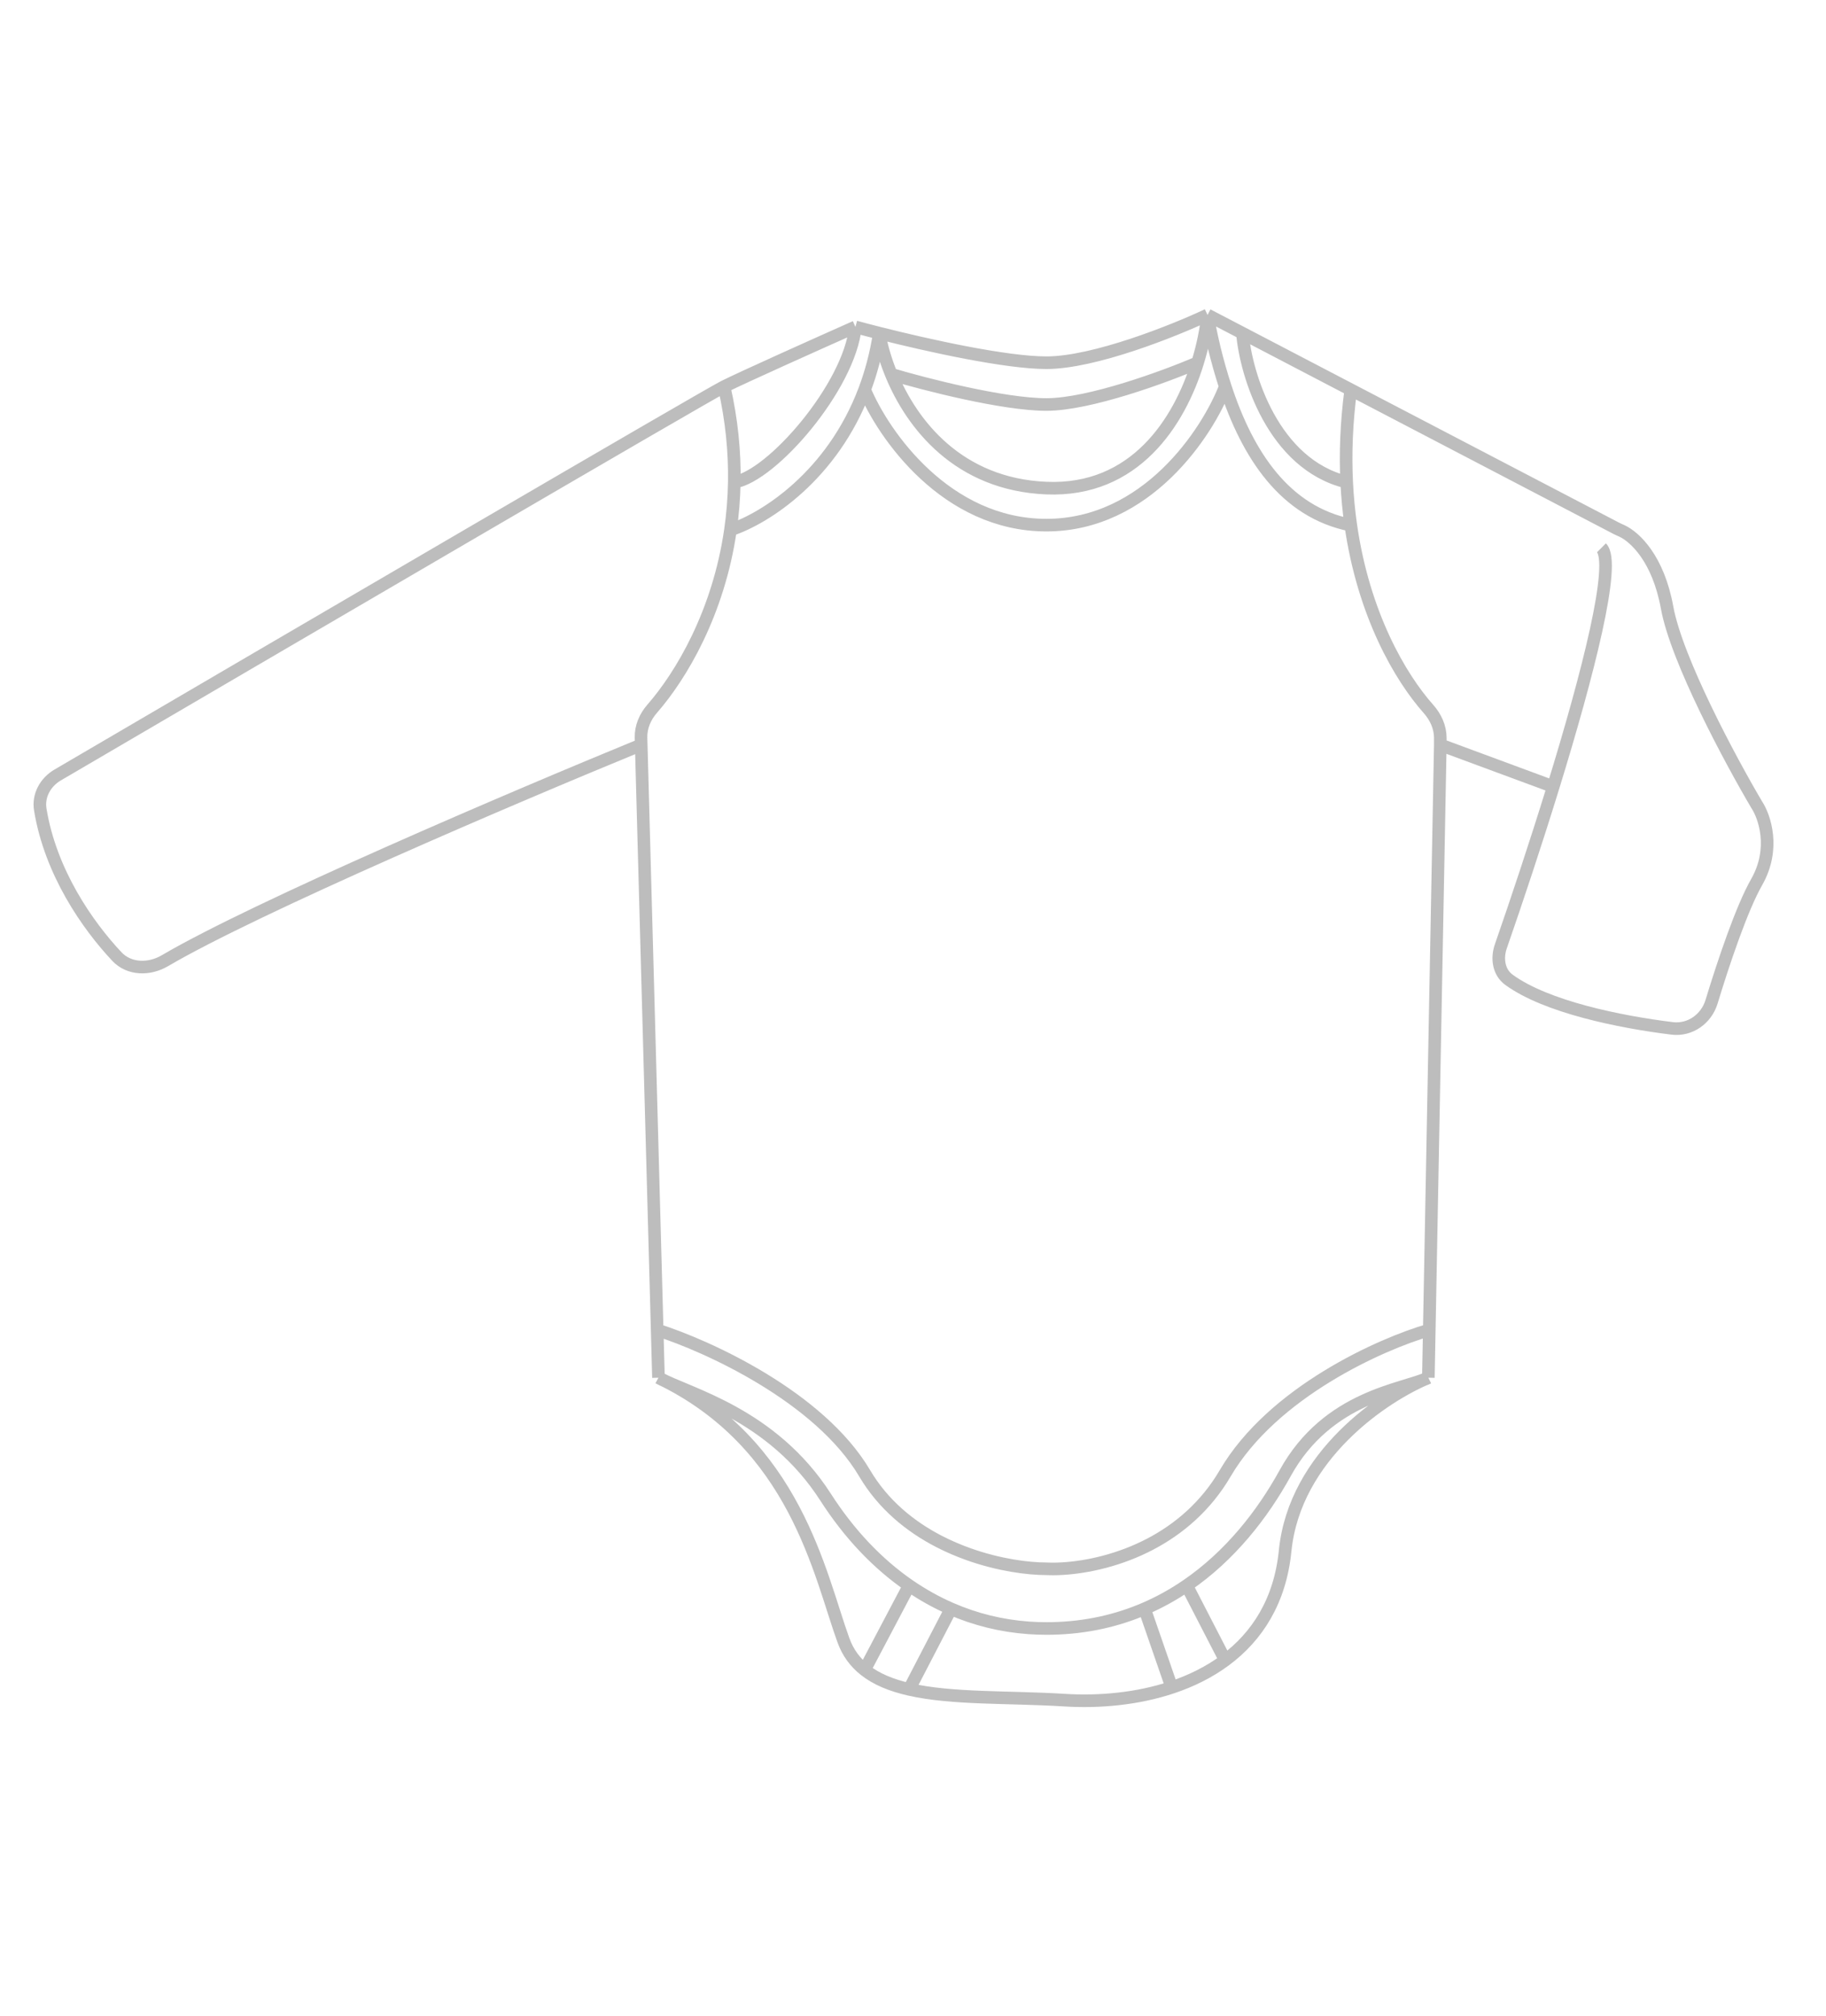 <svg width="145" height="160" viewBox="0 0 145 160" fill="none" xmlns="http://www.w3.org/2000/svg">
<g id="Frame 4">
<rect width="145" height="160" fill="white"/>
<path id="Vector 74" d="M57.501 30.687C56.029 31.423 22.567 50.984 4.573 61.519C3.605 62.086 3.016 63.148 3.197 64.255C4.011 69.23 6.938 73.432 9.282 75.928C10.257 76.966 11.856 76.984 13.084 76.263C20.329 72.012 40.625 63.346 50.918 59.123M57.501 30.687C59.018 29.929 65.084 27.212 67.928 25.948M57.501 30.687C58.112 33.358 58.349 35.895 58.309 38.27M67.928 25.948C67.454 30.687 61.293 37.796 58.309 38.27M67.928 25.948C68.464 26.094 69.107 26.263 69.823 26.444M95.889 25C93.204 26.264 86.885 28.791 83.093 28.791C79.887 28.791 73.745 27.436 69.823 26.444M95.889 25L98.658 26.444M95.889 25C96.151 26.588 96.615 28.607 97.294 30.687M95.889 25C95.781 26.08 95.531 27.4 95.1 28.791M127.168 43.483C128.366 44.681 126.095 53.511 123.343 62.44M123.343 62.44C121.949 66.964 120.432 71.514 119.181 75.11C118.844 76.075 119.002 77.175 119.829 77.776C122.795 79.93 128.627 81.118 132.784 81.629C134.201 81.804 135.497 80.882 135.912 79.516C136.869 76.371 138.313 72.083 139.49 70.023C141.007 67.369 140.122 64.81 139.49 63.862C137.436 60.386 133.14 52.393 132.381 48.222C131.677 44.351 129.83 42.63 128.811 42.151C128.667 42.083 128.519 42.024 128.378 41.951L107.263 30.934M123.343 62.44L114.372 59.123M114.372 59.123V58.565C114.372 57.713 114 56.911 113.433 56.275C111.196 53.761 108.281 48.782 107.263 41.683M114.372 59.123L113.496 105.567M107.263 30.934L98.658 26.444M107.263 30.934C106.915 33.551 106.828 36 106.938 38.27M113.424 109.358C109.949 110.78 102.808 115.519 102.05 123.102C101.652 127.083 99.832 129.894 97.294 131.78M113.424 109.358L113.496 105.567M113.424 109.358C111.493 110.306 105.443 110.78 102.05 116.941C100.244 120.221 97.674 123.502 94.235 125.852M52.288 109.358C63.188 114.572 65.084 124.998 66.98 130.211C67.336 131.191 67.91 131.954 68.659 132.549M52.288 109.358L52.185 105.567M52.288 109.358C54.658 110.655 61.293 112.202 65.558 118.837C67.431 121.75 69.669 124.115 72.193 125.852M50.918 59.123L50.903 58.559C50.88 57.711 51.225 56.901 51.784 56.262C54.106 53.605 57.058 48.628 58.005 42.061M50.918 59.123L52.185 105.567M58.309 38.27C58.287 39.585 58.18 40.85 58.005 42.061M58.005 42.061C60.764 41.151 66.088 37.765 68.659 30.934M69.823 26.444C69.572 28.082 69.17 29.576 68.659 30.934M69.823 26.444C69.97 27.362 70.275 28.499 70.771 29.708M98.658 26.444C98.94 29.754 101.102 36.848 106.938 38.27M106.938 38.27C106.996 39.456 107.107 40.595 107.263 41.683M107.263 41.683C102.05 40.639 99.073 36.138 97.294 30.687M97.294 30.687C95.878 34.352 91.055 41.683 83.093 41.683C75.131 41.683 70.153 34.517 68.659 30.934M95.1 28.791C93.642 33.508 90.12 39.037 83.093 38.744C76.113 38.453 72.405 33.69 70.771 29.708M95.1 28.791C92.52 29.897 86.505 32.109 83.093 32.109C79.681 32.109 73.457 30.508 70.771 29.708M113.496 105.567C109.669 106.673 101.072 110.496 97.294 116.941C95.731 119.609 93.57 121.394 91.351 122.559C90.75 122.875 90.145 123.145 89.546 123.374C87.012 124.347 84.591 124.599 83.093 124.524C81.627 124.524 79.339 124.228 76.932 123.374C76.147 123.096 75.349 122.758 74.562 122.352C72.304 121.185 70.143 119.453 68.659 116.941C65.073 110.875 56.182 106.831 52.185 105.567M75.51 127.699L72.193 134.094M75.51 127.699C74.358 127.197 73.251 126.58 72.193 125.852M75.51 127.699C77.448 128.542 79.511 129.055 81.671 129.212C82.141 129.246 82.615 129.263 83.093 129.263C83.252 129.263 83.41 129.262 83.567 129.258C86.286 129.199 88.72 128.629 90.886 127.699M72.193 134.094C75.609 134.877 80.141 134.677 84.515 134.95C87.324 135.126 90.328 134.846 93.046 133.943M72.193 134.094C70.801 133.775 69.594 133.293 68.659 132.549M72.193 125.852L68.659 132.549M90.886 127.699L93.046 133.943M90.886 127.699C92.084 127.184 93.199 126.561 94.235 125.852M93.046 133.943C94.582 133.432 96.028 132.721 97.294 131.78M94.235 125.852L97.294 131.78" stroke="#BDBDBD"/>
</g>
</svg>
